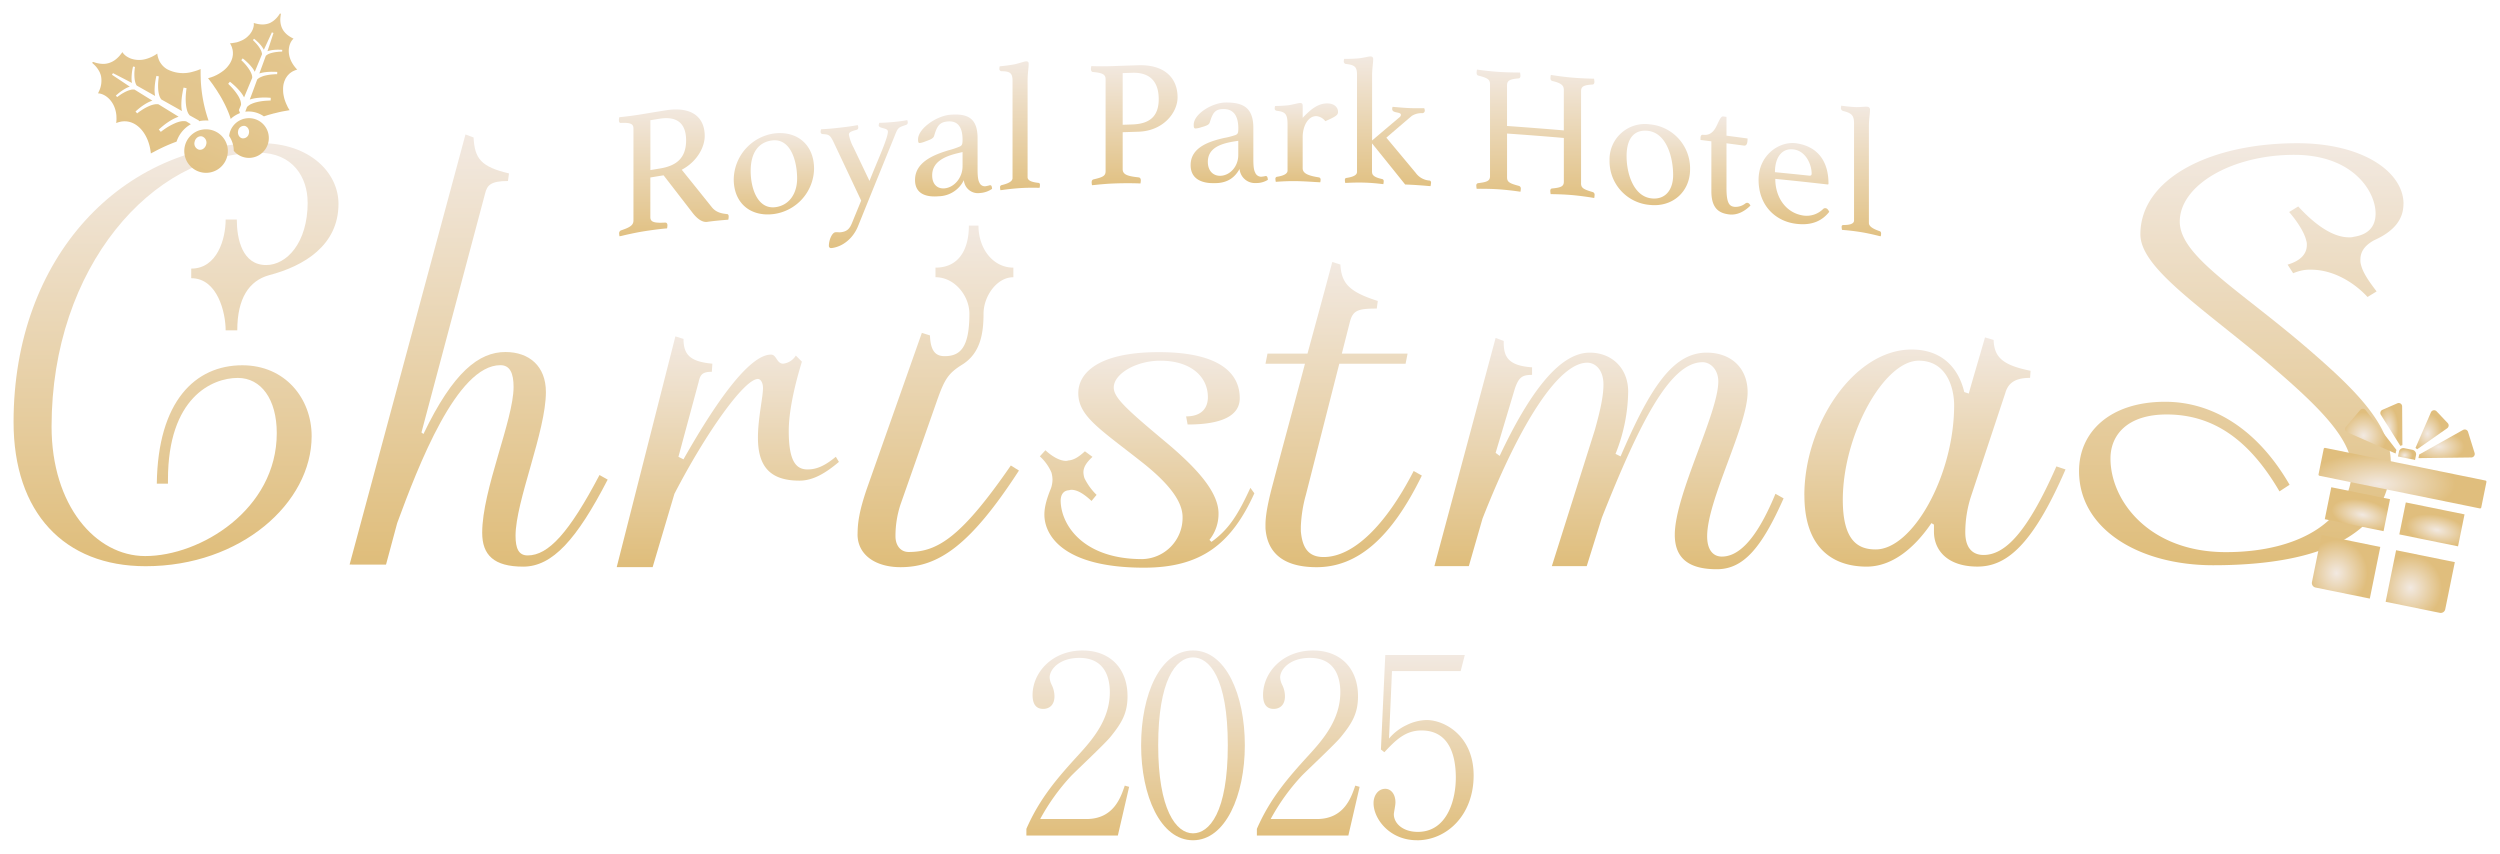 <svg xmlns="http://www.w3.org/2000/svg" xmlns:xlink="http://www.w3.org/1999/xlink" width="829.524" height="283.32" viewBox="0 0 829.524 283.32">
  <defs>
    <linearGradient id="linear-gradient" x1="0.5" x2="0.5" y2="1" gradientUnits="objectBoundingBox">
      <stop offset="0" stop-color="#f2e9e1"/>
      <stop offset="1" stop-color="#e1c183"/>
      <stop offset="1" stop-color="#f3e18b"/>
    </linearGradient>
    <filter id="パス_29300" x="200.862" y="31.813" width="45.422" height="51.12" filterUnits="userSpaceOnUse">
      <feOffset dy="3" input="SourceAlpha"/>
      <feGaussianBlur stdDeviation="1.5" result="blur"/>
      <feFlood flood-color="#050505" flood-opacity="0.502"/>
      <feComposite operator="in" in2="blur"/>
      <feComposite in="SourceGraphic"/>
    </filter>
    <filter id="パス_29301" x="238.965" y="39.654" width="35.648" height="35.992" filterUnits="userSpaceOnUse">
      <feOffset dy="3" input="SourceAlpha"/>
      <feGaussianBlur stdDeviation="1.5" result="blur-2"/>
      <feFlood flood-color="#050505" flood-opacity="0.502"/>
      <feComposite operator="in" in2="blur-2"/>
      <feComposite in="SourceGraphic"/>
    </filter>
    <filter id="パス_29302" x="267.781" y="35.361" width="37.924" height="51.465" filterUnits="userSpaceOnUse">
      <feOffset dy="3" input="SourceAlpha"/>
      <feGaussianBlur stdDeviation="1.5" result="blur-3"/>
      <feFlood flood-color="#050505" flood-opacity="0.502"/>
      <feComposite operator="in" in2="blur-3"/>
      <feComposite in="SourceGraphic"/>
    </filter>
    <filter id="パス_29303" x="299.108" y="33.494" width="34.564" height="36.186" filterUnits="userSpaceOnUse">
      <feOffset dy="3" input="SourceAlpha"/>
      <feGaussianBlur stdDeviation="1.5" result="blur-4"/>
      <feFlood flood-color="#050505" flood-opacity="0.502"/>
      <feComposite operator="in" in2="blur-4"/>
      <feComposite in="SourceGraphic"/>
    </filter>
    <filter id="パス_29304" x="327.093" y="15.847" width="22.478" height="51.784" filterUnits="userSpaceOnUse">
      <feOffset dy="3" input="SourceAlpha"/>
      <feGaussianBlur stdDeviation="1.5" result="blur-5"/>
      <feFlood flood-color="#050505" flood-opacity="0.502"/>
      <feComposite operator="in" in2="blur-5"/>
      <feComposite in="SourceGraphic"/>
    </filter>
    <filter id="パス_29305" x="357.48" y="17.122" width="37.744" height="48.847" filterUnits="userSpaceOnUse">
      <feOffset dy="3" input="SourceAlpha"/>
      <feGaussianBlur stdDeviation="1.5" result="blur-6"/>
      <feFlood flood-color="#050505" flood-opacity="0.502"/>
      <feComposite operator="in" in2="blur-6"/>
      <feComposite in="SourceGraphic"/>
    </filter>
    <filter id="パス_29306" x="390.56" y="29.507" width="34.636" height="35.776" filterUnits="userSpaceOnUse">
      <feOffset dy="3" input="SourceAlpha"/>
      <feGaussianBlur stdDeviation="1.5" result="blur-7"/>
      <feFlood flood-color="#050505" flood-opacity="0.502"/>
      <feComposite operator="in" in2="blur-7"/>
      <feComposite in="SourceGraphic"/>
    </filter>
    <filter id="パス_29307" x="418.455" y="29.67" width="30.012" height="35.359" filterUnits="userSpaceOnUse">
      <feOffset dy="3" input="SourceAlpha"/>
      <feGaussianBlur stdDeviation="1.5" result="blur-8"/>
      <feFlood flood-color="#050505" flood-opacity="0.502"/>
      <feComposite operator="in" in2="blur-8"/>
      <feComposite in="SourceGraphic"/>
    </filter>
    <filter id="パス_29308" x="441.381" y="14.223" width="37.96" height="52.053" filterUnits="userSpaceOnUse">
      <feOffset dy="3" input="SourceAlpha"/>
      <feGaussianBlur stdDeviation="1.5" result="blur-9"/>
      <feFlood flood-color="#050505" flood-opacity="0.502"/>
      <feComposite operator="in" in2="blur-9"/>
      <feComposite in="SourceGraphic"/>
    </filter>
    <filter id="パス_29309" x="485.337" y="18.578" width="48.259" height="51.619" filterUnits="userSpaceOnUse">
      <feOffset dy="3" input="SourceAlpha"/>
      <feGaussianBlur stdDeviation="1.5" result="blur-10"/>
      <feFlood flood-color="#050505" flood-opacity="0.502"/>
      <feComposite operator="in" in2="blur-10"/>
      <feComposite in="SourceGraphic"/>
    </filter>
    <filter id="パス_29310" x="529.563" y="36.671" width="35.72" height="35.904" filterUnits="userSpaceOnUse">
      <feOffset dy="3" input="SourceAlpha"/>
      <feGaussianBlur stdDeviation="1.5" result="blur-11"/>
      <feFlood flood-color="#050505" flood-opacity="0.502"/>
      <feComposite operator="in" in2="blur-11"/>
      <feComposite in="SourceGraphic"/>
    </filter>
    <filter id="パス_29311" x="559.753" y="34.127" width="25.567" height="41.568" filterUnits="userSpaceOnUse">
      <feOffset dy="3" input="SourceAlpha"/>
      <feGaussianBlur stdDeviation="1.5" result="blur-12"/>
      <feFlood flood-color="#050505" flood-opacity="0.502"/>
      <feComposite operator="in" in2="blur-12"/>
      <feComposite in="SourceGraphic"/>
    </filter>
    <filter id="パス_29312" x="579.012" y="42.959" width="32.45" height="35.943" filterUnits="userSpaceOnUse">
      <feOffset dy="3" input="SourceAlpha"/>
      <feGaussianBlur stdDeviation="1.5" result="blur-13"/>
      <feFlood flood-color="#050505" flood-opacity="0.502"/>
      <feComposite operator="in" in2="blur-13"/>
      <feComposite in="SourceGraphic"/>
    </filter>
    <filter id="パス_29313" x="606.328" y="30.556" width="22.333" height="52.378" filterUnits="userSpaceOnUse">
      <feOffset dy="3" input="SourceAlpha"/>
      <feGaussianBlur stdDeviation="1.5" result="blur-14"/>
      <feFlood flood-color="#050505" flood-opacity="0.502"/>
      <feComposite operator="in" in2="blur-14"/>
      <feComposite in="SourceGraphic"/>
    </filter>
    <linearGradient id="linear-gradient-15" x1="0.5" x2="0.5" y2="1" gradientUnits="objectBoundingBox">
      <stop offset="0" stop-color="#f2e9e1"/>
      <stop offset="1" stop-color="#dfbd7a"/>
    </linearGradient>
    <filter id="パス_29314" x="0" y="42.988" width="116.813" height="149.389" filterUnits="userSpaceOnUse">
      <feOffset dy="3" input="SourceAlpha"/>
      <feGaussianBlur stdDeviation="1.5" result="blur-15"/>
      <feFlood flood-opacity="0.502"/>
      <feComposite operator="in" in2="blur-15"/>
      <feComposite in="SourceGraphic"/>
    </filter>
    <filter id="パス_29315" x="111.496" y="40.111" width="94.635" height="152.403" filterUnits="userSpaceOnUse">
      <feOffset dy="3" input="SourceAlpha"/>
      <feGaussianBlur stdDeviation="1.5" result="blur-16"/>
      <feFlood flood-opacity="0.502"/>
      <feComposite operator="in" in2="blur-16"/>
      <feComposite in="SourceGraphic"/>
    </filter>
    <filter id="パス_29316" x="200.127" y="107.112" width="82.731" height="85.574" filterUnits="userSpaceOnUse">
      <feOffset dy="3" input="SourceAlpha"/>
      <feGaussianBlur stdDeviation="1.5" result="blur-17"/>
      <feFlood flood-opacity="0.502"/>
      <feComposite operator="in" in2="blur-17"/>
      <feComposite in="SourceGraphic"/>
    </filter>
    <filter id="パス_29317" x="280.042" y="70.357" width="62.556" height="122.329" filterUnits="userSpaceOnUse">
      <feOffset dy="3" input="SourceAlpha"/>
      <feGaussianBlur stdDeviation="1.5" result="blur-18"/>
      <feFlood flood-opacity="0.502"/>
      <feComposite operator="in" in2="blur-18"/>
      <feComposite in="SourceGraphic"/>
    </filter>
    <filter id="パス_29318" x="340.533" y="112.335" width="80.18" height="80.522" filterUnits="userSpaceOnUse">
      <feOffset dy="3" input="SourceAlpha"/>
      <feGaussianBlur stdDeviation="1.5" result="blur-19"/>
      <feFlood flood-opacity="0.502"/>
      <feComposite operator="in" in2="blur-19"/>
      <feComposite in="SourceGraphic"/>
    </filter>
    <filter id="パス_29319" x="415.395" y="82.432" width="60.877" height="110.271" filterUnits="userSpaceOnUse">
      <feOffset dy="3" input="SourceAlpha"/>
      <feGaussianBlur stdDeviation="1.5" result="blur-20"/>
      <feFlood flood-opacity="0.502"/>
      <feComposite operator="in" in2="blur-20"/>
      <feComposite in="SourceGraphic"/>
    </filter>
    <filter id="パス_29320" x="471.451" y="107.625" width="124.864" height="85.746" filterUnits="userSpaceOnUse">
      <feOffset dy="3" input="SourceAlpha"/>
      <feGaussianBlur stdDeviation="1.5" result="blur-21"/>
      <feFlood flood-opacity="0.502"/>
      <feComposite operator="in" in2="blur-21"/>
      <feComposite in="SourceGraphic"/>
    </filter>
    <filter id="パス_29321" x="594.2" y="107.454" width="95.662" height="85.06" filterUnits="userSpaceOnUse">
      <feOffset dy="3" input="SourceAlpha"/>
      <feGaussianBlur stdDeviation="1.5" result="blur-22"/>
      <feFlood flood-opacity="0.502"/>
      <feComposite operator="in" in2="blur-22"/>
      <feComposite in="SourceGraphic"/>
    </filter>
    <filter id="パス_29322" x="685.349" y="43.023" width="116.66" height="149.029" filterUnits="userSpaceOnUse">
      <feOffset dy="3" input="SourceAlpha"/>
      <feGaussianBlur stdDeviation="1.5" result="blur-23"/>
      <feFlood flood-opacity="0.502"/>
      <feComposite operator="in" in2="blur-23"/>
      <feComposite in="SourceGraphic"/>
    </filter>
    <linearGradient id="linear-gradient-24" x1="0.5" x2="0.5" y2="1" gradientUnits="objectBoundingBox">
      <stop offset="0" stop-color="#f2e9e1"/>
      <stop offset="1" stop-color="#e0be7c"/>
    </linearGradient>
    <filter id="パス_29323" x="336.064" y="211.342" width="43.094" height="70.424" filterUnits="userSpaceOnUse">
      <feOffset dy="3" input="SourceAlpha"/>
      <feGaussianBlur stdDeviation="1.5" result="blur-24"/>
      <feFlood flood-opacity="0.502"/>
      <feComposite operator="in" in2="blur-24"/>
      <feComposite in="SourceGraphic"/>
    </filter>
    <filter id="パス_29324" x="374.134" y="211.327" width="43.414" height="71.978" filterUnits="userSpaceOnUse">
      <feOffset dy="3" input="SourceAlpha"/>
      <feGaussianBlur stdDeviation="1.5" result="blur-25"/>
      <feFlood flood-opacity="0.502"/>
      <feComposite operator="in" in2="blur-25"/>
      <feComposite in="SourceGraphic"/>
    </filter>
    <filter id="パス_29325" x="412.539" y="211.342" width="43.094" height="70.424" filterUnits="userSpaceOnUse">
      <feOffset dy="3" input="SourceAlpha"/>
      <feGaussianBlur stdDeviation="1.5" result="blur-26"/>
      <feFlood flood-opacity="0.502"/>
      <feComposite operator="in" in2="blur-26"/>
      <feComposite in="SourceGraphic"/>
    </filter>
    <filter id="パス_29326" x="451.25" y="212.835" width="42.21" height="70.485" filterUnits="userSpaceOnUse">
      <feOffset dy="3" input="SourceAlpha"/>
      <feGaussianBlur stdDeviation="1.5" result="blur-27"/>
      <feFlood flood-opacity="0.502"/>
      <feComposite operator="in" in2="blur-27"/>
      <feComposite in="SourceGraphic"/>
    </filter>
    <radialGradient id="radial-gradient" cx="3.588" cy="-5.18" r="7.47" gradientTransform="translate(-0.091) scale(1.181 1)" gradientUnits="objectBoundingBox">
      <stop offset="0" stop-color="#f2e9e1"/>
      <stop offset="1" stop-color="#e0bf7e"/>
    </radialGradient>
    <filter id="パス_29327" x="64.534" y="0" width="38.612" height="43.973" filterUnits="userSpaceOnUse">
      <feOffset dy="3" input="SourceAlpha"/>
      <feGaussianBlur stdDeviation="1.5" result="blur-28"/>
      <feFlood flood-opacity="0.502"/>
      <feComposite operator="in" in2="blur-28"/>
      <feComposite in="SourceGraphic"/>
    </filter>
    <filter id="パス_29328" x="41.292" y="24.235" width="9.171" height="9.103" filterUnits="userSpaceOnUse">
      <feOffset dy="3" input="SourceAlpha"/>
      <feGaussianBlur stdDeviation="1.5" result="blur-29"/>
      <feFlood flood-opacity="0.502"/>
      <feComposite operator="in" in2="blur-29"/>
      <feComposite in="SourceGraphic"/>
    </filter>
    <filter id="パス_29329" x="40.71" y="25.365" width="9.103" height="9.069" filterUnits="userSpaceOnUse">
      <feOffset dy="3" input="SourceAlpha"/>
      <feGaussianBlur stdDeviation="1.5" result="blur-30"/>
      <feFlood flood-opacity="0.502"/>
      <feComposite operator="in" in2="blur-30"/>
      <feComposite in="SourceGraphic"/>
    </filter>
    <filter id="パス_29330" x="26.15" y="12.777" width="47.538" height="42.654" filterUnits="userSpaceOnUse">
      <feOffset dy="3" input="SourceAlpha"/>
      <feGaussianBlur stdDeviation="1.5" result="blur-31"/>
      <feFlood flood-opacity="0.502"/>
      <feComposite operator="in" in2="blur-31"/>
      <feComposite in="SourceGraphic"/>
    </filter>
    <filter id="パス_29331" x="71.539" y="34.712" width="22.159" height="22.18" filterUnits="userSpaceOnUse">
      <feOffset dy="3" input="SourceAlpha"/>
      <feGaussianBlur stdDeviation="1.5" result="blur-32"/>
      <feFlood flood-opacity="0.502"/>
      <feComposite operator="in" in2="blur-32"/>
      <feComposite in="SourceGraphic"/>
    </filter>
    <filter id="パス_29332" x="56.617" y="38.408" width="23.478" height="23.476" filterUnits="userSpaceOnUse">
      <feOffset dy="3" input="SourceAlpha"/>
      <feGaussianBlur stdDeviation="1.5" result="blur-33"/>
      <feFlood flood-opacity="0.502"/>
      <feComposite operator="in" in2="blur-33"/>
      <feComposite in="SourceGraphic"/>
    </filter>
    <radialGradient id="radial-gradient-7" cx="0.537" cy="0.47" r="0.522" gradientTransform="matrix(0.854, 0.199, -0.174, 0.98, -0.017, 0.033)" gradientUnits="objectBoundingBox">
      <stop offset="0" stop-color="#f2e9e1"/>
      <stop offset="1" stop-color="#e0be7d"/>
    </radialGradient>
    <filter id="パス_29333" x="773.623" y="131.134" width="26.04" height="23.855" filterUnits="userSpaceOnUse">
      <feOffset dy="3" input="SourceAlpha"/>
      <feGaussianBlur stdDeviation="1.5" result="blur-34"/>
      <feFlood flood-opacity="0.502"/>
      <feComposite operator="in" in2="blur-34"/>
      <feComposite in="SourceGraphic"/>
    </filter>
    <filter id="パス_29334" x="785.317" y="129.219" width="16.314" height="23.236" filterUnits="userSpaceOnUse">
      <feOffset dy="3" input="SourceAlpha"/>
      <feGaussianBlur stdDeviation="1.5" result="blur-35"/>
      <feFlood flood-opacity="0.502"/>
      <feComposite operator="in" in2="blur-35"/>
      <feComposite in="SourceGraphic"/>
    </filter>
    <filter id="パス_29335" x="797.958" y="138.006" width="27.692" height="18.508" filterUnits="userSpaceOnUse">
      <feOffset dy="3" input="SourceAlpha"/>
      <feGaussianBlur stdDeviation="1.5" result="blur-36"/>
      <feFlood flood-opacity="0.502"/>
      <feComposite operator="in" in2="blur-36"/>
      <feComposite in="SourceGraphic"/>
    </filter>
    <filter id="パス_29336" x="796.982" y="131.616" width="20.002" height="21.952" filterUnits="userSpaceOnUse">
      <feOffset dy="3" input="SourceAlpha"/>
      <feGaussianBlur stdDeviation="1.5" result="blur-37"/>
      <feFlood flood-opacity="0.502"/>
      <feComposite operator="in" in2="blur-37"/>
      <feComposite in="SourceGraphic"/>
    </filter>
    <filter id="パス_29337" x="762.594" y="173.016" width="31.708" height="30.1" filterUnits="userSpaceOnUse">
      <feOffset dy="3" input="SourceAlpha"/>
      <feGaussianBlur stdDeviation="1.5" result="blur-38"/>
      <feFlood flood-opacity="0.502"/>
      <feComposite operator="in" in2="blur-38"/>
      <feComposite in="SourceGraphic"/>
    </filter>
    <filter id="パス_29338" x="787.048" y="178.068" width="31.984" height="29.807" filterUnits="userSpaceOnUse">
      <feOffset dy="3" input="SourceAlpha"/>
      <feGaussianBlur stdDeviation="1.5" result="blur-39"/>
      <feFlood flood-opacity="0.502"/>
      <feComposite operator="in" in2="blur-39"/>
      <feComposite in="SourceGraphic"/>
    </filter>
    <filter id="長方形_9319" x="766.884" y="157.171" width="30.66" height="23.575" filterUnits="userSpaceOnUse">
      <feOffset dy="3" input="SourceAlpha"/>
      <feGaussianBlur stdDeviation="1.5" result="blur-40"/>
      <feFlood flood-opacity="0.502"/>
      <feComposite operator="in" in2="blur-40"/>
      <feComposite in="SourceGraphic"/>
    </filter>
    <filter id="長方形_9320" x="791.615" y="162.216" width="30.643" height="23.571" filterUnits="userSpaceOnUse">
      <feOffset dy="3" input="SourceAlpha"/>
      <feGaussianBlur stdDeviation="1.5" result="blur-41"/>
      <feFlood flood-opacity="0.502"/>
      <feComposite operator="in" in2="blur-41"/>
      <feComposite in="SourceGraphic"/>
    </filter>
    <filter id="パス_29339" x="764.808" y="144.113" width="64.716" height="29.093" filterUnits="userSpaceOnUse">
      <feOffset dy="3" input="SourceAlpha"/>
      <feGaussianBlur stdDeviation="1.5" result="blur-42"/>
      <feFlood flood-opacity="0.502"/>
      <feComposite operator="in" in2="blur-42"/>
      <feComposite in="SourceGraphic"/>
    </filter>
    <filter id="パス_29340" x="791.176" y="144.176" width="15.005" height="12.972" filterUnits="userSpaceOnUse">
      <feOffset dy="3" input="SourceAlpha"/>
      <feGaussianBlur stdDeviation="1.5" result="blur-43"/>
      <feFlood flood-opacity="0.502"/>
      <feComposite operator="in" in2="blur-43"/>
      <feComposite in="SourceGraphic"/>
    </filter>
  </defs>
  <g id="レイヤー_1" data-name="レイヤー 1" transform="translate(-6.771 -2.147)">
    <g id="グループ_82847" data-name="グループ 82847" transform="translate(-0.01 -2.13)">
      <g id="グループ_82842" data-name="グループ 82842" transform="translate(212.144 20)">
        <g transform="matrix(1, 0, 0, 1, -205.36, -15.72)" filter="url(#パス_29300)">
          <path id="パス_29300-2" data-name="パス 29300" d="M133.423,29.456c-1.463.235-2.945.47-4.408.723V43.367c0,1.734,1.608,1.951,4.95,1.771.47,0,.723.361.723.9a5.7,5.7,0,0,1-.126,1.03c-2.15.163-5.474.6-8.4,1.084-2.023.343-5,.976-7.371,1.572a6.437,6.437,0,0,1-.126-.939,1.016,1.016,0,0,1,.65-1.066c2.981-.994,4.1-1.716,4.1-3.288V13.919c0-1.5-.958-2.005-4.228-1.843-.416,0-.6-.325-.6-.921a4.515,4.515,0,0,1,.126-.976c2.385-.235,5.059-.578,7.317-.958,2.674-.452,5.366-.885,8.04-1.319,8.527-1.373,12.99,2.114,12.99,8.527,0,3.469-2.331,8.365-7.624,11.183q4.986,6.179,9.955,12.394c1.5,1.879,3.469,2.132,5.077,2.313.307,0,.542.289.542.759a5.725,5.725,0,0,1-.126,1.1c-1.789.145-4.77.4-6.974.723-1.662.253-3.451-1.1-4.95-3.089q-4.77-6.179-9.539-12.339ZM132.176,27.2c5.546-.9,8.708-3.487,8.708-9.358,0-4.914-2.331-8.22-8.871-7.154l-2.981.488V27.721c1.048-.181,2.1-.343,3.162-.524Z" transform="translate(86.77 25.71)" fill="url(#linear-gradient)"/>
        </g>
        <g transform="matrix(1, 0, 0, 1, -205.36, -15.72)" filter="url(#パス_29301)">
          <path id="パス_29301-2" data-name="パス 29301" d="M152.995,12.08c7.769-1.012,13.333,3.794,13.333,11.689A15.437,15.437,0,0,1,152.995,38.8c-7.769,1.012-13.315-3.631-13.315-11.544A15.625,15.625,0,0,1,152.995,12.08Zm.542,24.444c4.553-.6,7.172-4.517,7.172-9.485,0-5.926-2.2-13.46-8.365-12.647-4.191.542-7.046,3.758-7.046,10.117C145.3,30.453,147.683,37.3,153.537,36.524Z" transform="translate(103.78 29.21)" fill="url(#linear-gradient)"/>
        </g>
        <g transform="matrix(1, 0, 0, 1, -205.36, -15.72)" filter="url(#パス_29302)">
          <path id="パス_29302-2" data-name="パス 29302" d="M171.854,29.75c2.457-6.305,6.106-14.11,6.106-16.386,0-1.373-3.053-.885-3.053-2.1a5.412,5.412,0,0,1,.181-.795c1.554-.036,3.107-.126,4.968-.307,1.807-.181,3.125-.361,4.318-.6a2.136,2.136,0,0,1,.181.759c0,.488-.235.741-.777.9-2.331.759-2.511.9-3.469,3.324q-6.152,15.095-12.285,30.261c-1.626,4.011-5.095,6.793-8.744,7.209a.732.732,0,0,1-.9-.795c0-1.807,1.012-4.318,2.15-4.444.6-.072,1.138.054,1.734,0,2.15-.235,3-1.174,3.776-3.053,1.012-2.493,2.042-4.968,3.053-7.461q-4.607-9.783-9.214-19.53c-1.084-2.15-1.445-2.421-3.469-2.529-.542-.054-.777-.271-.777-.813a2.3,2.3,0,0,1,.181-.795c1.554-.072,3.107-.181,5.2-.416.578-.072,1.156-.126,1.734-.2,1.915-.217,3.541-.452,5.2-.759a2.055,2.055,0,0,1,.181.759c0,.542-.235.741-.777.867-1.861.506-2.331.849-2.331,1.518a14.085,14.085,0,0,0,1.554,4.318c1.752,3.686,3.523,7.371,5.275,11.057Z" transform="translate(116.65 27.29)" fill="url(#linear-gradient)"/>
        </g>
        <g transform="matrix(1, 0, 0, 1, -205.36, -15.72)" filter="url(#パス_29303)">
          <path id="パス_29303-2" data-name="パス 29303" d="M198.534,33.2a7.816,7.816,0,0,1-3.957,1.373,4.673,4.673,0,0,1-5.4-4.264,9.49,9.49,0,0,1-8.347,5.348c-3.125.271-7.859-.145-7.859-5.42,0-5.944,6.305-8.365,11.093-9.828a25.241,25.241,0,0,0,3.415-1.12c1.084-.379,1.265-.813,1.265-2.385,0-3.722-1.265-6.377-4.914-6.07-2.764.235-3.541,1.5-4.5,4.7-.235.867-.958,1.229-2.945,1.933a7.58,7.58,0,0,1-1.807.524c-.488.036-.6-.307-.6-1.21,0-3.6,6.179-7.8,10.623-8.166,5.583-.452,9.124.9,9.124,7.732V26.663c0,2.818.235,3.758.6,4.444a1.93,1.93,0,0,0,1.987,1.229,10.761,10.761,0,0,0,1.5-.343c.488-.036.668.307.723,1.21Zm-9.792-12.213c-.632.145-1.283.307-1.915.452-4.137,1.048-8.166,2.836-8.166,7.281,0,3.053,1.807,4.517,4.083,4.318,3.125-.253,6-3.415,6-7.371Z" transform="translate(130.64 26.46)" fill="url(#linear-gradient)"/>
        </g>
        <g transform="matrix(1, 0, 0, 1, -205.36, -15.72)" filter="url(#パス_29304)">
          <path id="パス_29304-2" data-name="パス 29304" d="M195.361,40.83c-2.168.145-4.571.416-6.54.723a5.553,5.553,0,0,1-.126-.958.687.687,0,0,1,.542-.759c1.734-.416,3.6-1.084,3.6-2.331V5.275c0-2.584-.777-3.18-3.6-3.234a.739.739,0,0,1-.777-.777,3.581,3.581,0,0,1,.126-.849c1.012-.072,3.18-.343,4.679-.614,1.807-.361,3.36-.994,4.029-1.03.723-.036.9.307.9.849,0,1.319-.361,3.144-.361,5.528V37.217c0,1.265,1.807,1.68,3.613,1.879.307.036.488.217.488.687a4.215,4.215,0,0,1-.126.958c-2.1-.054-4.264-.054-6.432.09Z" transform="translate(143.13 18.58)" fill="url(#linear-gradient)"/>
        </g>
        <g transform="matrix(1, 0, 0, 1, -205.36, -15.72)" filter="url(#パス_29305)">
          <path id="パス_29305-2" data-name="パス 29305" d="M215.813,21.706V33.992c0,1.861,1.807,2.331,5.293,2.71.488.054.723.452.723.994a5.7,5.7,0,0,1-.126,1.03c-2.294-.108-5.348-.126-8.78,0-2.114.072-4.932.307-7.281.6a6.662,6.662,0,0,1-.126-.958c0-.6.235-.9.6-.994,3.18-.741,4.029-1.174,4.029-2.746V4.128c0-1.608-1.084-2.114-4.264-2.4-.361-.036-.6-.4-.6-1.048a3.888,3.888,0,0,1,.126-.9c2.222.09,4.932.09,7.154,0,2.818-.108,5.655-.2,8.473-.289,8.6-.253,12.99,4.173,12.99,10.641,0,5.095-4.751,11.165-12.99,11.418l-5.239.163Zm3.18-2.565c5.6-.181,8.78-2.529,8.78-8.4,0-4.914-2.114-8.943-8.78-8.744l-3.18.108V19.249l3.18-.108Z" transform="translate(156.7 19.15)" fill="url(#linear-gradient)"/>
        </g>
        <g transform="matrix(1, 0, 0, 1, -205.36, -15.72)" filter="url(#パス_29306)">
          <path id="パス_29306-2" data-name="パス 29306" d="M249.226,31.985a7.276,7.276,0,0,1-3.975,1.066,5.117,5.117,0,0,1-5.42-4.679c-1.987,3.541-4.751,4.7-8.365,4.733-3.125.036-7.877-.741-7.877-6.016,0-5.944,6.323-7.9,11.129-9a24.744,24.744,0,0,0,3.433-.867c1.084-.307,1.265-.723,1.265-2.276,0-3.722-1.265-6.468-4.932-6.45-2.764.018-3.541,1.229-4.517,4.354-.235.849-.958,1.156-2.945,1.716a6.457,6.457,0,0,1-1.807.379c-.488,0-.6-.343-.6-1.247,0-3.6,6.2-7.353,10.641-7.371,5.6-.036,9.142,1.59,9.142,8.419V25.065c0,2.818.235,3.776.6,4.5a2.157,2.157,0,0,0,1.987,1.391,9.612,9.612,0,0,0,1.5-.235c.488,0,.668.361.723,1.265Zm-9.81-12.954c-.65.108-1.283.2-1.933.307-4.155.741-8.184,2.222-8.184,6.667,0,3.053,1.807,4.661,4.083,4.643,3.125-.018,6.016-2.963,6.016-6.919V19.049Z" transform="translate(171.47 24.68)" fill="url(#linear-gradient)"/>
        </g>
        <g transform="matrix(1, 0, 0, 1, -205.36, -15.72)" filter="url(#パス_29307)">
          <path id="パス_29307-2" data-name="パス 29307" d="M260.041,9.365c0,.958-.415,1.427-4.209,3.089a4.257,4.257,0,0,0-2.945-1.68c-2.764-.054-4.571,3.288-4.571,6.992V28.082c0,1.734,1.933,2.475,5.348,3.017a.686.686,0,0,1,.6.723,4.353,4.353,0,0,1-.126.958c-1.807-.163-5.42-.4-8.058-.434-2.168-.036-4.625.072-6.685.235a6.061,6.061,0,0,1-.126-.958.636.636,0,0,1,.542-.723c1.861-.289,3.487-.867,3.487-2.06V13.61c0-3.36-.6-4.264-3.487-4.589-.488-.072-.777-.307-.777-.777a3.309,3.309,0,0,1,.126-.831,44.79,44.79,0,0,0,4.517-.253c1.752-.289,3.18-.741,3.794-.741.668,0,.849.379.849.9v4.011c2.583-2.71,5.059-4.842,8.293-4.77,2.294.054,3.433,1.391,3.433,2.782Z" transform="translate(183.92 24.75)" fill="url(#linear-gradient)"/>
        </g>
        <g transform="matrix(1, 0, 0, 1, -205.36, -15.72)" filter="url(#パス_29308)">
          <path id="パス_29308-2" data-name="パス 29308" d="M261.115,36.352c0,1.192,1.445,1.789,3.306,2.2a.655.655,0,0,1,.542.741,4.35,4.35,0,0,1-.127.958c-2.114-.253-3.975-.434-6.2-.506-2.276-.072-4.444,0-6.432.108a6.061,6.061,0,0,1-.126-.958c0-.488.181-.65.488-.7,1.68-.253,3.541-.741,3.541-2.005V3.959c0-2.584-.723-3.252-3.613-3.577a.825.825,0,0,1-.777-.867,3.309,3.309,0,0,1,.126-.831c1.03.018,3.18-.036,4.7-.163,1.807-.181,3.36-.668,4.029-.65.723.018.9.4.9.921,0,1.319-.361,3.107-.361,5.51V25.765c3-2.565,6.016-5.095,9.015-7.642a1.127,1.127,0,0,0,.542-.885c0-1.084-2.891-.416-2.891-1.915a2.646,2.646,0,0,1,.126-.723c.488.018,3,.289,5.4.4s4.571.018,5.113.054a3.088,3.088,0,0,1,.181.723.845.845,0,0,1-.849.921,5.933,5.933,0,0,0-3.487.921c-2.8,2.385-5.619,4.788-8.419,7.209,3.252,3.884,6.486,7.769,9.738,11.671a6.159,6.159,0,0,0,4.5,2.547c.361,0,.6.271.6.741a10.471,10.471,0,0,1-.181,1.138c-2.71-.253-5.528-.452-8.419-.56q-5.474-6.829-10.948-13.6h-.054v9.593Z" transform="translate(194.16 17.85)" fill="url(#linear-gradient)"/>
        </g>
        <g transform="matrix(1, 0, 0, 1, -205.36, -15.72)" filter="url(#パス_29309)">
          <path id="パス_29309-2" data-name="パス 29309" d="M310.81,37.985c0,1.554.777,2.042,3.9,2.945a.885.885,0,0,1,.6.9,5.876,5.876,0,0,1-.126,1.066c-1.987-.361-5.041-.759-7.19-.958-2.222-.2-4.86-.307-7.263-.325a8.716,8.716,0,0,1-.126-1.084c0-.488.235-.759.6-.795,2.945-.289,3.9-.687,3.9-2.258V22.971c-6.287-.542-12.556-1.03-18.843-1.463V36.015c0,1.554.777,2.023,3.9,2.854a.876.876,0,0,1,.668.885,5.876,5.876,0,0,1-.126,1.066c-2.042-.325-5.095-.668-7.263-.813-2.222-.145-4.806-.2-7.263-.163a8.717,8.717,0,0,1-.126-1.084.74.74,0,0,1,.6-.795c3-.343,3.957-.759,3.957-2.331V5.176c0-1.554-.65-2.078-3.848-2.891-.416-.09-.6-.452-.6-.994A5.333,5.333,0,0,1,276.285.28c1.987.307,4.932.614,7.082.759,2.222.145,4.806.217,7.208.217a7.959,7.959,0,0,1,.126,1.03c0,.65-.235.885-.6.921-3.125.253-3.848.813-3.848,2.367V19c6.287.434,12.574.939,18.843,1.463V7.037c0-1.373-.65-2.222-3.776-2.963-.47-.108-.668-.47-.65-1.012a5.333,5.333,0,0,1,.126-1.012c1.987.343,4.986.723,7.136.9,2.222.2,4.733.307,7.19.361a7.97,7.97,0,0,1,.126,1.03c0,.65-.307.867-.6.9-3.125.181-3.83.723-3.83,2.276V37.967Z" transform="translate(213.79 19.8)" fill="url(#linear-gradient)"/>
        </g>
        <g transform="matrix(1, 0, 0, 1, -205.36, -15.72)" filter="url(#パス_29310)">
          <path id="パス_29310-2" data-name="パス 29310" d="M313.9,10.376a14.667,14.667,0,0,1,13.351,14.9c0,7.5-5.854,12.647-13.351,11.834a14.546,14.546,0,0,1-13.369-14.76A11.731,11.731,0,0,1,313.9,10.376Zm.542,24.57c4.553.506,7.19-2.782,7.19-7.751,0-5.926-2.222-13.983-8.383-14.67-4.191-.452-7.064,2.06-7.064,8.419,0,5.944,2.4,13.369,8.274,14Z" transform="translate(233.53 27.88)" fill="url(#linear-gradient)"/>
        </g>
        <g transform="matrix(1, 0, 0, 1, -205.36, -15.72)" filter="url(#パス_29311)">
          <path id="パス_29311-2" data-name="パス 29311" d="M332.849,37.564c.361.054.65.325.958.9-2.023,2.005-4.48,3.288-7.172,2.927-3.234-.416-5.8-1.951-5.8-7.7V17.149c-1.192-.145-2.385-.307-3.6-.452v-.668c0-.542.181-1.12.777-1.048,2.15.271,3.415-.831,4.3-2.457.958-1.789,1.554-3.758,2.457-3.631.361.054.723.09,1.084.145V15.27c2.331.307,4.661.614,6.992.939,0,1.68-.307,2.475-1.247,2.349l-5.745-.759V32.668c0,5.149,1.012,6,2.62,6.215A5.246,5.246,0,0,0,332,37.853a1.126,1.126,0,0,1,.831-.307Z" transform="translate(247.01 26.74)" fill="url(#linear-gradient)"/>
        </g>
        <g transform="matrix(1, 0, 0, 1, -205.36, -15.72)" filter="url(#パス_29312)">
          <path id="パス_29312-2" data-name="パス 29312" d="M350.212,35.409c.47.072.831.56,1.138,1.192-2.023,2.547-5.312,4.842-11.508,3.9-6.323-.958-11.942-5.926-11.942-14.562,0-8.22,6.992-12.918,12.592-12.068,7.389,1.12,10.605,6.377,10.605,13.333,0,.235-.054.343-.361.307-5.763-.65-11.526-1.283-17.29-1.843,0,6.233,3.577,11.292,9.25,12.159a7.775,7.775,0,0,0,6.612-2.15.97.97,0,0,1,.885-.271Zm-16.874-11.96q5.637.542,11.273,1.138c.6.09.9-.108.9-.65,0-3.053-1.915-7.425-5.854-8.022s-6.323,2.547-6.323,7.516Z" transform="translate(255.61 30.68)" fill="url(#linear-gradient)"/>
        </g>
        <g transform="matrix(1, 0, 0, 1, -205.36, -15.72)" filter="url(#パス_29313)">
          <path id="パス_29313-2" data-name="パス 29313" d="M349.867,48.9c-2.15-.361-4.517-.632-6.486-.777a6.28,6.28,0,0,1-.126-.976c0-.488.235-.614.542-.632,1.734,0,3.577-.253,3.577-1.5V12.745c0-2.584-.777-3.36-3.577-4.065a1,1,0,0,1-.777-.958,3.056,3.056,0,0,1,.126-.813c1.012.163,3.162.4,4.643.47,1.789.054,3.342-.217,3.993-.108a.915.915,0,0,1,.885,1.048c0,1.319-.361,3.053-.361,5.456V45.843c0,1.265,1.789,2.1,3.577,2.71.307.108.47.325.47.795a4.06,4.06,0,0,1-.126.939c-2.078-.542-4.228-1.03-6.359-1.391Z" transform="translate(267.81 25.15)" fill="url(#linear-gradient)"/>
        </g>
      </g>
      <g id="グループ_82843" data-name="グループ 82843" transform="translate(11.281 45.888)">
        <g transform="matrix(1, 0, 0, 1, -4.5, -41.61)" filter="url(#パス_29314)">
          <path id="パス_29314-2" data-name="パス 29314" d="M97.562,44.755c0-8.221-4.864-16.459-16.288-16.459C46.181,28.3,12.6,66.249,12.6,119.137c0,26.187,14.609,42.988,31.068,42.988,18.309,0,43.656-15.448,43.656-40.8,0-11.252-5.207-18.309-12.931-18.309-8.563,0-23.173,6.542-23.173,33.757v1.336h-3.7c.343-27.369,12.76-39.289,28.379-39.289,14.267,0,23,11.081,23,23.515,0,22.162-23.515,43.16-55.08,43.16C16.791,165.5-.01,147.7-.01,117.646.007,62.721,36.111,25.11,81.942,25.11c16.459,0,25.862,9.9,25.862,20.141,0,13.77-11.424,20.655-23,23.669-6.714,1.85-10.584,7.724-10.584,18.309H70.364c0-5.875-2.689-17.3-11.424-17.3V66.745c8.563,0,11.424-9.745,11.424-16.288h3.7c0,6.542,1.85,15.106,9.745,15.106,6.714,0,13.77-7.228,13.77-20.826Z" transform="translate(4.51 19.38)" fill="url(#linear-gradient-15)"/>
        </g>
        <g transform="matrix(1, 0, 0, 1, -4.5, -41.61)" filter="url(#パス_29315)">
          <path id="パス_29315-2" data-name="パス 29315" d="M148.035,136.45l2.689,1.507c-10.242,19.816-18.309,28.876-28.037,28.876s-13.6-3.854-13.6-11.252c0-14.267,10.413-37.439,10.413-48.366,0-4.539-1.182-7.228-4.367-7.228-14.438,0-27.2,33.243-34.254,52.391l-3.7,13.77H65.09L103.54,23.43l2.689,1.01c.343,7.056,2.518,9.745,11.749,11.92l-.343,2.518c-5.875,0-6.885,1.507-7.553,4.025L88.931,122.321l.668.5c9.9-20.655,18.463-27.2,27.2-27.2,7.9,0,13.427,4.71,13.427,13.273,0,13.1-10.071,36.275-10.071,47.681,0,4.2,1.01,6.542,4.025,6.542,6.885,0,13.77-7.553,23.841-26.7Z" transform="translate(50.91 18.18)" fill="url(#linear-gradient-15)"/>
        </g>
        <g transform="matrix(1, 0, 0, 1, -4.5, -41.61)" filter="url(#パス_29316)">
          <path id="パス_29316-2" data-name="パス 29316" d="M189.561,102.524l1.01,1.678c-4.2,3.528-8.392,6.217-13.1,6.217-9.9,0-13.77-4.864-13.77-14.267,0-6.388,1.678-13.427,1.678-16.459,0-1.85-.839-3.014-1.678-3.014-4.539,0-17.3,17.966-27.711,38.107l-7.228,24.337H116.84L136.313,62.55l2.689.839c0,5.378,2.346,7.553,9.574,8.221L148.4,74.3c-3.186,0-3.854,1.01-4.367,3.357l-6.714,24.851,1.678.839c12.263-21.666,22.5-34.75,29.047-34.75,1.85,0,1.85,3.014,4.025,3.014a5.658,5.658,0,0,0,4.2-2.689l2.021,2.021c-2.689,8.735-4.367,16.956-4.367,23,0,9.9,2.346,12.76,6.217,12.76,2.86,0,5.532-1.01,9.4-4.2Z" transform="translate(87.79 46.06)" fill="url(#linear-gradient-15)"/>
        </g>
        <g transform="matrix(1, 0, 0, 1, -4.5, -41.61)" filter="url(#パス_29317)">
          <path id="パス_29317-2" data-name="パス 29317" d="M163.517,143.509c0-3.7.5-7.553,3.014-14.952L184.84,76.68l2.689.839c.171,5.378,2.021,6.885,4.864,6.885,5.207,0,8.221-2.86,8.221-14.1,0-5.875-4.864-12.092-11.252-12.092V55.031c7.9,0,11.081-6.217,11.081-13.941h3.186c0,7.724,4.864,13.941,11.578,13.941v3.186c-5.549,0-9.9,6.388-9.9,12.092,0,6.885-1.182,13.1-6.885,16.784-4.864,3.014-6.046,4.864-8.735,12.588l-11.92,33.911a33.281,33.281,0,0,0-1.678,10.584c0,3.014,1.678,5.207,4.367,5.207,9.574,0,17.469-4.864,33.911-28.7l2.689,1.678c-16.116,24.851-26.7,32.062-39.289,32.062-8.221,0-14.267-4.025-14.267-10.91Z" transform="translate(121.04 30.77)" fill="url(#linear-gradient-15)"/>
        </g>
        <g transform="matrix(1, 0, 0, 1, -4.5, -41.61)" filter="url(#パス_29318)">
          <path id="パス_29318-2" data-name="パス 29318" d="M268.646,110.592l1.353,1.85c-7.553,16.63-17.469,24.68-36.6,24.68-26.872,0-33.072-10.739-33.072-17.624,0-2.346.668-5.035,2.192-8.735a9.142,9.142,0,0,0,.5-2.86,9.669,9.669,0,0,0-.343-2.346,15.5,15.5,0,0,0-3.854-5.378l1.85-2.021c2.175,2.021,4.71,3.528,6.885,3.528.343,0,.668-.171,1.01-.171,1.336-.171,2.86-.839,5.207-3.014l2.518,1.85c-2.192,2.021-3.014,3.528-3.014,5.207a7.035,7.035,0,0,0,.343,1.85,19.893,19.893,0,0,0,4.025,5.549l-1.678,2.021c-2.518-2.346-4.71-3.7-6.714-3.7-.343,0-.668.171-1.01.171-1.507.171-2.518,1.336-2.518,3.528.171,8.221,7.724,19.3,27.026,19.3a13.693,13.693,0,0,0,13.427-13.941c0-5.207-4.539-11.081-12.931-17.795C218.807,91.119,211.58,86.923,211.58,79.2c0-6.714,6.714-13.6,26.7-13.6s26.872,6.885,26.872,15.277c0,5.875-6.046,8.735-17.3,8.735l-.5-2.689c5.378,0,7.228-3.014,7.228-6.388,0-6.714-5.549-12.092-15.791-12.092-8.067,0-15.448,4.367-15.448,8.906,0,3.528,4.864,7.724,18.309,18.977,9.06,7.724,16.459,15.62,16.459,22.83a13.813,13.813,0,0,1-3.014,8.735l.668.668c5.874-4.2,8.906-9.231,12.931-17.966Z" transform="translate(146.21 48.24)" fill="url(#linear-gradient-15)"/>
        </g>
        <g transform="matrix(1, 0, 0, 1, -4.5, -41.61)" filter="url(#パス_29319)">
          <path id="パス_29319-2" data-name="パス 29319" d="M291.718,117.5l2.689,1.507c-10.071,20.655-21.323,30.4-34.922,30.4-12.092,0-16.459-5.7-16.956-12.931V135.3c0-3.854,1.336-9.4,2.518-13.77,2.689-10.242,6.542-24.337,10.584-39.632h-13.1l.668-3.357h13.273c2.689-9.9,5.549-20.312,8.221-30.4l2.689.839c.343,6.217,2.86,9.06,12.417,12.092l-.343,2.518c-6.371,0-7.9.668-8.906,4.367L267.861,78.54h21.82l-.668,3.357H267.021L255.94,125.382a45.313,45.313,0,0,0-1.678,10.584v1.507c.5,5.549,2.518,8.563,7.553,8.563,9.9,0,20.655-10.584,29.886-28.55Z" transform="translate(177.37 35.79)" fill="url(#linear-gradient-15)"/>
        </g>
        <g transform="matrix(1, 0, 0, 1, -4.5, -41.61)" filter="url(#パス_29320)">
          <path id="パス_29320-2" data-name="パス 29320" d="M388.435,114.573l2.689,1.507c-7.382,16.63-13.427,23.515-22.162,23.515s-13.941-3.186-13.941-11.424c0-13.273,14.438-40.3,14.438-50.884,0-4.025-2.689-6.388-5.207-6.388-10.739,0-20.826,19.816-33.415,51.552L325.8,138.568H314.224L328.49,93.4c2.021-7.228,2.86-11.578,2.86-15.106,0-4.864-2.689-7.228-5.378-7.228-9.06,0-21.665,18.463-34.75,51.723l-4.539,15.774H275.26L295.572,62.85l2.689,1.01v.668c0,4.864,1.85,7.553,9.4,8.067v2.518c-3.186,0-4.367.668-5.7,4.539l-6.388,21.323,1.336,1.01c9.9-20.98,19.816-34.254,29.886-34.254,7.382,0,12.76,5.207,12.76,12.931a57.105,57.105,0,0,1-4.2,20.655l1.678.839c9.745-22.676,17.3-34.425,28.551-34.425,8.221,0,13.6,5.207,13.6,13.1,0,11.252-13.427,35.761-13.427,47.852,0,4.539,2.021,6.714,4.864,6.714,5.035,0,11.081-4.539,17.795-20.826Z" transform="translate(200.69 46.28)" fill="url(#linear-gradient-15)"/>
        </g>
        <g transform="matrix(1, 0, 0, 1, -4.5, -41.61)" filter="url(#パス_29321)">
          <path id="パス_29321-2" data-name="パス 29321" d="M346.93,115.141c0-23.515,16.459-48.366,35.59-48.366,10.739,0,15.774,6.885,17.469,14.113l1.507.5c1.182-4.367,3.357-11.578,5.378-18.634l2.86.839c.171,5.875,3.186,8.392,12.263,10.242l-.171,2.346c-5.549,0-7.382,2.175-8.221,5.035l-11.424,34.425a38.94,38.94,0,0,0-1.85,11.749c0,6.217,3.357,7.553,6.046,7.553,7.056,0,14.438-7.228,24.183-29.39l3.031,1.01c-11.081,25.519-19.816,32.233-29.218,32.233-9.917,0-14.438-5.378-14.438-11.578v-2.346l-.839-.5c-5.7,8.392-13.1,14.438-21.494,14.438-10.584,0-20.655-5.549-20.655-23.669Zm12.76,1.507c0,13.77,5.207,16.459,10.91,16.459,12.263,0,26.033-24.509,26.033-47.853,0-5.549-2.346-14.78-11.749-14.78-11.578,0-25.194,24.68-25.194,46.174Z" transform="translate(251.77 46.2)" fill="url(#linear-gradient-15)"/>
        </g>
        <g transform="matrix(1, 0, 0, 1, -4.5, -41.61)" filter="url(#パス_29322)">
          <path id="パス_29322-2" data-name="パス 29322" d="M507.792,45.237c0,5.378-3.357,9.231-9.745,12.092-3.357,1.85-4.539,4.025-4.539,6.388a5.065,5.065,0,0,0,.171,1.678c.668,2.86,3.014,6.046,5.207,8.906l-3.014,1.85c-4.025-4.367-10.91-9.06-18.805-9.06a12.454,12.454,0,0,0-2.518.171,15.587,15.587,0,0,0-3.357,1.01l-1.85-2.86c4.539-1.336,6.388-3.7,6.388-6.542a3.59,3.59,0,0,0-.171-1.336c-.668-3.014-3.357-6.885-5.7-9.574l3.014-1.85c5.207,5.7,11.252,10.242,16.784,10.242a5.065,5.065,0,0,0,1.678-.171c4.367-.668,7.21-3.014,7.21-7.724,0-7.228-7.382-19.473-27.026-19.473-20.655,0-37.953,10.071-37.953,22.162,0,11.424,19.645,22.5,42.475,42.149,13.77,11.92,27.54,24.509,27.54,37.611,0,19.816-16.288,34.254-58.934,34.254-24.509,0-44.5-11.92-44.5-31.239,0-13.1,10.413-23,28.551-23,15.62,0,30.554,8.906,41.31,27.54l-3.357,2.192c-9.9-16.956-21.837-25.519-37.439-25.519-12.931,0-18.634,6.714-18.634,14.609,0,14.113,12.931,31.068,38.279,31.068s41.807-11.252,41.807-27.54c0-10.413-11.92-21.665-28.7-35.932C439.8,78.874,420.5,66.269,420.5,55.359c0-18.309,22.83-30.229,52.049-30.229,21.837,0,35.264,9.574,35.264,20.141Z" transform="translate(289.7 19.39)" fill="url(#linear-gradient-15)"/>
        </g>
      </g>
      <g id="グループ_82844" data-name="グループ 82844" transform="translate(347.345 217.104)">
        <g transform="matrix(1, 0, 0, 1, -340.56, -212.83)" filter="url(#パス_29323)">
          <path id="パス_29323-2" data-name="パス 29323" d="M213.542,192.189H183.18v-2.224c4.433-10.176,10.4-17,17.291-24.542,4.814-5.256,10.4-11.822,10.4-20.856,0-4.266-1.371-11.334-10.1-11.334-6.657,0-9.872,3.854-9.872,6.49a6.151,6.151,0,0,0,.686,2.468,8.725,8.725,0,0,1,.914,3.778c0,2.879-1.676,4.189-3.748,4.189-2.681,0-3.519-2.057-3.519-4.6,0-7.465,6.505-14.777,16.59-14.777,9.095,0,14.914,5.911,14.914,15.188,0,5.5-1.843,8.79-5.652,13.467-1.843,2.3-11.243,11.09-13.071,12.98a69.333,69.333,0,0,0-10.253,14.29h15.3c9.019,0,11.4-7.053,12.766-11.09l1.447.411L213.526,192.2Z" transform="translate(157.38 82.06)" fill="url(#linear-gradient-24)"/>
        </g>
        <g transform="matrix(1, 0, 0, 1, -340.56, -212.83)" filter="url(#パス_29324)">
          <path id="パス_29324-2" data-name="パス 29324" d="M225.385,193.748c-10.786,0-17.215-14.777-17.215-31.535s6.276-31.443,17.215-31.443,17.2,14.777,17.2,31.443S236.155,193.748,225.385,193.748Zm0-60.678c-5.819,0-11.548,7.8-11.548,29.143s5.9,29.234,11.548,29.234c5.347,0,11.548-6.733,11.548-29.234S230.732,133.07,225.385,133.07Z" transform="translate(170.46 82.06)" fill="url(#linear-gradient-24)"/>
        </g>
        <g transform="matrix(1, 0, 0, 1, -340.56, -212.83)" filter="url(#パス_29325)">
          <path id="パス_29325-2" data-name="パス 29325" d="M263.742,192.189H233.38v-2.224c4.433-10.176,10.4-17,17.291-24.542,4.814-5.256,10.4-11.822,10.4-20.856,0-4.266-1.371-11.334-10.1-11.334-6.657,0-9.872,3.854-9.872,6.49a6.15,6.15,0,0,0,.686,2.468,8.725,8.725,0,0,1,.914,3.778c0,2.879-1.676,4.189-3.748,4.189-2.681,0-3.519-2.057-3.519-4.6,0-7.465,6.505-14.777,16.59-14.777,9.095,0,14.914,5.911,14.914,15.188,0,5.5-1.828,8.79-5.652,13.467-1.828,2.3-11.243,11.09-13.071,12.98a69.334,69.334,0,0,0-10.253,14.29h15.3c9.019,0,11.4-7.053,12.766-11.09l1.447.411L263.726,192.2Z" transform="translate(183.66 82.06)" fill="url(#linear-gradient-24)"/>
        </g>
        <g transform="matrix(1, 0, 0, 1, -340.56, -212.83)" filter="url(#パス_29326)">
          <path id="パス_29326-2" data-name="パス 29326" d="M273.171,193.23c-9.095,0-14.381-7.145-14.381-12.309,0-2.544,1.523-4.753,3.9-4.753,1.843,0,3.367,1.721,3.367,4.509,0,1.066-.533,3.367-.533,3.946,0,2.879,2.834,5.835,7.952,5.835,9.719,0,12.614-10.588,12.614-17.976,0-6.9-1.9-15.676-11.4-15.676-5.347,0-8.562,3.2-12.309,7.221l-1.143-.9,1.447-31.367h26.386l-1.371,5.332h-22.79l-.99,22.41a16.988,16.988,0,0,1,5.9-4.509,15.732,15.732,0,0,1,6.581-1.645c5.9,0,15.6,5.18,15.6,18.388s-8.942,21.511-18.814,21.511Z" transform="translate(196.96 82.57)" fill="url(#linear-gradient-24)"/>
        </g>
      </g>
      <g id="グループ_82845" data-name="グループ 82845" transform="translate(37.431 5.777)">
        <g transform="matrix(1, 0, 0, 1, -30.65, -1.5)" filter="url(#パス_29327)">
          <path id="パス_29327-2" data-name="パス 29327" d="M66.083,8.351h0a5.161,5.161,0,0,1-.531-.274A.085.085,0,0,1,65.5,8.06a11,11,0,0,1-.959-.582c-.188-.137-.377-.257-.531-.394a3.424,3.424,0,0,1-.377-.325,6.913,6.913,0,0,1-.5-.514c-.1-.12-.206-.257-.308-.377a5.627,5.627,0,0,1-.343-.531,6.574,6.574,0,0,1-.308-.6,3.744,3.744,0,0,1-.154-.394,7.184,7.184,0,0,1-.308-3.237V1.072c.034-.257.069-.514.12-.788V.147a.145.145,0,0,0-.12-.12A.129.129,0,0,0,61.648.01h-.1c-.034.017-.069.069-.1.086A8.493,8.493,0,0,1,59.37,2.425c-.017,0-.034.034-.069.051a6.657,6.657,0,0,1-.788.5c-.051.034-.1.051-.154.086a3.918,3.918,0,0,1-.394.171,6.422,6.422,0,0,1-3.066.343,3.56,3.56,0,0,1-.394-.051c-.206-.034-.411-.069-.617-.12a8.34,8.34,0,0,1-1.028-.274h-.017c0,.1.017.223.017.325v.24A1.862,1.862,0,0,1,52.844,4a2.207,2.207,0,0,1-.086.411,3.043,3.043,0,0,1-.171.617,2.235,2.235,0,0,1-.171.428c-.1.206-.206.445-.343.668-.086.12-.171.257-.274.394a3.344,3.344,0,0,1-.291.394c-.034.017-.034.051-.069.069a1.672,1.672,0,0,1-.291.308,5.919,5.919,0,0,1-.668.634,3.281,3.281,0,0,1-.36.274.615.615,0,0,1-.171.12,4.218,4.218,0,0,1-.462.291,2.586,2.586,0,0,1-.531.274,3.235,3.235,0,0,1-.428.188.423.423,0,0,1-.154.069l-.069.034h-.017a7.709,7.709,0,0,1-.754.274,3.418,3.418,0,0,1-.6.154c-.137.017-.274.051-.428.086h-.086a1.891,1.891,0,0,0-.274.051h-.017c-.137.017-.274.051-.411.069h0c-.171.034-.343.034-.514.051a1.122,1.122,0,0,1-.24,0h-.017a5.26,5.26,0,0,1,.291.531.633.633,0,0,1,.086.188c.034.051.051.12.086.171a1.9,1.9,0,0,1,.12.274v.017l.034.086a1.9,1.9,0,0,1,.12.445,1.81,1.81,0,0,1,.1.325c.017.069.034.154.051.223.017.12.034.24.051.377.017.12.017.24.034.36v.754c-.017.137-.034.257-.051.377a2.233,2.233,0,0,1-.069.36,2.232,2.232,0,0,1-.069.36,7.6,7.6,0,0,1-.377,1.045c-.051.12-.12.24-.171.343a3.4,3.4,0,0,1-.188.343,2.7,2.7,0,0,1-.257.411,3.343,3.343,0,0,1-.291.394,3.948,3.948,0,0,1-.308.394c-.1.137-.223.257-.343.394-.171.171-.36.36-.548.531l-.377.325a.76.76,0,0,1-.188.137c-.171.137-.343.257-.531.394-.24.154-.48.308-.736.48-.137.086-.257.154-.411.24a.093.093,0,0,0-.086.051c-.171.086-.343.171-.514.274-.171.069-.36.154-.531.24-.137.069-.308.137-.48.206-.1.034-.206.069-.291.1a4.841,4.841,0,0,1-.531.188c-.257.086-.531.171-.8.24a.128.128,0,0,0-.086.017H37.67c.24.308.462.6.685.891.206.257.394.531.582.771.274.36.514.719.754,1.079.051.069.086.137.12.188.308.445.6.856.873,1.285.188.325.394.634.565.925.291.428.531.856.771,1.267.137.24.291.5.411.754.137.223.24.445.36.668.548,1.028.993,1.987,1.37,2.877.086.171.154.36.223.531.274.668.5,1.285.685,1.884.034.137.086.274.12.394h0v.017a7.393,7.393,0,0,1,1.13-.925,10.132,10.132,0,0,1,1.524-.839l.1-.086.308-.086h.017a10.1,10.1,0,0,0-.36-1.01l.7-1.7h0a2.238,2.238,0,0,0,0-.48,2.892,2.892,0,0,0-.1-.617,4.133,4.133,0,0,0-.223-.7,8.191,8.191,0,0,0-.8-1.524,18.409,18.409,0,0,0-2.072-2.62c-.634-.668-1.062-1.079-1.062-1.079l.582-.7s.514.394,1.216,1.028a20.216,20.216,0,0,1,2.466,2.586,10.5,10.5,0,0,1,.822,1.25,3.4,3.4,0,0,1,.188.343h0l.993-2.381,1.7-4.076h0v-.343a2.258,2.258,0,0,0-.086-.531,3.113,3.113,0,0,0-.206-.6,8.4,8.4,0,0,0-.668-1.285,15.763,15.763,0,0,0-1.747-2.226c-.223-.24-.411-.445-.565-.582a2.582,2.582,0,0,1-.343-.343l.462-.565a.784.784,0,0,1,.1.069,9.964,9.964,0,0,1,.942.788A16.556,16.556,0,0,1,52.3,17.959a8.354,8.354,0,0,1,.736,1.113,1.366,1.366,0,0,1,.137.274h0l1.113-2.706,1.285-3.1h0V13.4a1.457,1.457,0,0,0-.086-.445,3.985,3.985,0,0,0-.154-.5,7.145,7.145,0,0,0-.565-1.062,10.948,10.948,0,0,0-1.233-1.576,2.641,2.641,0,0,1-.223-.24c-.445-.48-.754-.771-.754-.771l.377-.445a10.45,10.45,0,0,1,1.079.925,11.514,11.514,0,0,1,1.473,1.61q.308.437.565.873a1.872,1.872,0,0,1,.137.257h0L58.7,6.587l.154-.343.531.206-.12.377L58.12,10.32,57.383,12.5h0A11.4,11.4,0,0,1,58.7,12.17,14.358,14.358,0,0,1,60.86,12c.839,0,1.439.051,1.439.051l-.034.582s-.411,0-1.062.051a1.054,1.054,0,0,0-.325.034,11.136,11.136,0,0,0-1.987.325,6.728,6.728,0,0,0-1.13.377q-.257.128-.462.257a3.279,3.279,0,0,0-.36.274.454.454,0,0,0-.1.086l-1.147,3.151-.6,1.627-.411,1.079h0a10.042,10.042,0,0,1,1.576-.377,18.023,18.023,0,0,1,3.031-.188c.582,0,1.045.034,1.25.034a.552.552,0,0,1,.1.034l-.034.736h-.5c-.206,0-.48.034-.788.051a15.6,15.6,0,0,0-2.809.428,6.834,6.834,0,0,0-1.37.5,2.369,2.369,0,0,0-.548.291,3.34,3.34,0,0,0-.445.325.725.725,0,0,0-.188.223l-1.541,4.2L51.868,27.6l-.36.942h0a13.6,13.6,0,0,1,1.833-.445,20.873,20.873,0,0,1,3.545-.223c.942.034,1.593.086,1.593.086l-.034.908s-.6,0-1.541.069a18.44,18.44,0,0,0-3.288.514,9.633,9.633,0,0,0-1.593.565,2.926,2.926,0,0,0-.651.36,4.168,4.168,0,0,0-.5.377,1.755,1.755,0,0,0-.308.325v.034l-.36.993-.188.462h0A8.857,8.857,0,0,1,56.2,34.127c.257-.086.5-.171.771-.257.36-.12.736-.24,1.13-.343.274-.069.531-.154.822-.223a7.521,7.521,0,0,1,.891-.223c.24-.069.5-.12.754-.188.8-.206,1.678-.394,2.6-.548.514-.086,1.028-.188,1.559-.274h0c-.137-.223-.257-.428-.377-.617-.12-.206-.24-.411-.343-.634V30.77a12.876,12.876,0,0,1-.873-2.089c-.034-.069-.051-.137-.086-.223-.137-.514-.257-1.028-.343-1.524a6.74,6.74,0,0,1-.1-.822c-.017-.206-.034-.411-.034-.617v-.411a8.447,8.447,0,0,1,.1-1.336,5.48,5.48,0,0,1,.12-.565c0-.034.017-.051.017-.086l.154-.462a.664.664,0,0,1,.1-.291c.051-.1.086-.223.137-.325s.1-.24.154-.343a2.756,2.756,0,0,1,.291-.48.246.246,0,0,1,.034-.051,4.472,4.472,0,0,1,.325-.462,1.2,1.2,0,0,1,.137-.171,1.108,1.108,0,0,1,.137-.154l.206-.206a1.163,1.163,0,0,1,.206-.206,5.438,5.438,0,0,1,.462-.36,1.342,1.342,0,0,1,.257-.171,2.9,2.9,0,0,1,.5-.291c.034,0,.051-.034.069-.034a6.308,6.308,0,0,1,.6-.257,4.338,4.338,0,0,1,.617-.206h.086c-4.093-4.23-2.98-8.632-1.353-10.19a1.108,1.108,0,0,1,.154-.137h0Z" transform="translate(31.36 1.49)" fill="url(#radial-gradient)"/>
        </g>
        <g transform="matrix(1, 0, 0, 1, -30.65, -1.5)" filter="url(#パス_29328)">
          <path id="パス_29328-2" data-name="パス 29328" d="M24.271,14.229a.669.669,0,0,0-.171-.069l.154.1v-.034Z" transform="translate(21.69 11.57)" fill="url(#radial-gradient)"/>
        </g>
        <g transform="matrix(1, 0, 0, 1, -30.65, -1.5)" filter="url(#パス_29329)">
          <path id="パス_29329-2" data-name="パス 29329" d="M23.863,14.871l-.1-.051a.38.38,0,0,0,.086.069v-.034Z" transform="translate(21.45 12.04)" fill="url(#radial-gradient)"/>
        </g>
        <g transform="matrix(1, 0, 0, 1, -30.65, -1.5)" filter="url(#パス_29330)">
          <path id="パス_29330-2" data-name="パス 29330" d="M45.661,33.143A10.694,10.694,0,0,1,47.8,31.482c.034-.017.086-.051.12-.069h0l.017-.017-1.49-.908a2.084,2.084,0,0,0-.531-.1,4.79,4.79,0,0,0-.7,0,5.6,5.6,0,0,0-.822.12,9.338,9.338,0,0,0-1.8.617,18.994,18.994,0,0,0-3.254,1.815c-.856.582-1.37,1.01-1.37,1.01l-.668-.771s.514-.5,1.353-1.182a22.011,22.011,0,0,1,3.271-2.226A14.416,14.416,0,0,1,43.5,29.05c.1-.034.223-.086.325-.12h.034v-.017h.017l-2.449-1.507-4.2-2.586h-.017a.8.8,0,0,0-.36-.051,3.292,3.292,0,0,0-.582,0,6.037,6.037,0,0,0-.7.12,7.991,7.991,0,0,0-1.524.514,16.3,16.3,0,0,0-2.757,1.559,10.469,10.469,0,0,0-1.165.856l-.548-.617s.428-.428,1.13-.993a17.442,17.442,0,0,1,2.792-1.9,10.644,10.644,0,0,1,1.507-.668c.017,0,.051-.017.069-.017a.154.154,0,0,0,.086-.017h0l.017-.017L32.4,21.874,29.219,19.9h-.154a4.792,4.792,0,0,0-.5,0,1.817,1.817,0,0,0-.582.1,7.9,7.9,0,0,0-1.267.428,13.838,13.838,0,0,0-2.278,1.285c-.171.12-.325.223-.445.308-.325.24-.514.377-.514.377l-.428-.48s.188-.171.514-.462a16.345,16.345,0,0,1,2.723-1.918,7.139,7.139,0,0,1,1.285-.565.128.128,0,0,0,.086-.017h0l.017-.017-5.909-3.939.325-.548,3.854,1.987,2.432,1.267H28.4a7.039,7.039,0,0,1-.137-1.473,17.175,17.175,0,0,1,.343-3.305c.086-.428.154-.668.154-.668l.634.137s-.034.24-.086.651c-.017.154-.034.343-.051.531a13.176,13.176,0,0,0,0,2.6,7.526,7.526,0,0,0,.24,1.319,3.4,3.4,0,0,0,.188.548,2.163,2.163,0,0,0,.24.445.374.374,0,0,0,.051.086h0l3.271,1.85,1.7.959,1.113.634v-.017h.017A10.523,10.523,0,0,1,35.9,20.2a20.646,20.646,0,0,1,.308-3.374c.154-.873.308-1.456.308-1.456l.8.171s-.086.565-.171,1.439a17.431,17.431,0,0,0-.017,3.151,8.781,8.781,0,0,0,.291,1.593,3.839,3.839,0,0,0,.24.668,4.937,4.937,0,0,0,.291.531,1.9,1.9,0,0,0,.206.274l4.333,2.432,1.49.839.976.565h.017a10.54,10.54,0,0,1-.188-2.089A22.768,22.768,0,0,1,45.165,21c.171-1.045.36-1.747.36-1.747l.993.206s-.12.668-.206,1.678a19.182,19.182,0,0,0,0,3.717,11.344,11.344,0,0,0,.343,1.867,4.039,4.039,0,0,0,.274.771,2.205,2.205,0,0,0,.343.6,1.5,1.5,0,0,0,.308.394l3,1.678c.017.086.051.171.069.257l.257-.069a10.793,10.793,0,0,1,2.449-.171H53.8A47.473,47.473,0,0,1,51.21,16.17v-.257c-.017-.565-.034-1.182-.034-1.781v-1.01h0V13.1a15.809,15.809,0,0,1-2.483.856,11.447,11.447,0,0,1-8.546-.754c-.12-.069-.24-.137-.343-.206a6.451,6.451,0,0,1-1.747-1.661c-.154-.223-.308-.445-.445-.685a7.987,7.987,0,0,1-.771-2.312,2.6,2.6,0,0,0-.051-.36h0V7.967A12.006,12.006,0,0,1,32.97,9.782,8.273,8.273,0,0,1,28,9.611a6.843,6.843,0,0,1-.942-.445,5.173,5.173,0,0,1-1.113-.8,3.615,3.615,0,0,1-.634-.754c-.017-.034-.069-.086-.086-.12h0V7.47c-.154.223-.308.428-.48.651-.171.206-.325.411-.5.617-.171.188-.343.377-.531.548-.188.188-.377.343-.565.514-.206.154-.394.308-.6.445a6.855,6.855,0,0,1-2.038.925c-.154.034-.291.069-.445.1a.608.608,0,0,0-.171.034,6.345,6.345,0,0,1-1.01.086h-.051a9.635,9.635,0,0,1-3.237-.634.466.466,0,0,0-.154,0,.262.262,0,0,0-.1.445,8.955,8.955,0,0,1,2.415,3.1v.034c.086.188.154.394.223.582a.063.063,0,0,0,.017.051,3.855,3.855,0,0,1,.154.6h0a8.128,8.128,0,0,1-.685,4.881c-.1.24-.223.48-.325.7h0v.017c2.141.034,5.686,2.4,6.1,7.467v.274c0,.257.034.531.017.8a11.839,11.839,0,0,1-.086,1.3h0v.017a7.061,7.061,0,0,1,1.062-.36c5.309-1.37,9.8,3.717,10.43,10.447.308-.171.617-.343.942-.5,1.833-.993,3.58-1.815,5.207-2.5.582-.24,1.13-.462,1.678-.668.24-.086.462-.171.7-.257h0a10.377,10.377,0,0,1,2.415-3.991Z" transform="translate(15.39 6.81)" fill="url(#radial-gradient)"/>
        </g>
        <g transform="matrix(1, 0, 0, 1, -30.65, -1.5)" filter="url(#パス_29331)">
          <path id="パス_29331-2" data-name="パス 29331" d="M46.641,20.487a5.125,5.125,0,0,0-.548.171h-.017a.061.061,0,0,0-.051.034,6.7,6.7,0,0,0-1.439.736,6.628,6.628,0,0,0-2.364,2.912,6.222,6.222,0,0,0-.462,1.867,9.061,9.061,0,0,1,1.233,2.706,8.869,8.869,0,0,1,.291,2.192,6.242,6.242,0,0,0,1.422,1.267,6.591,6.591,0,1,0,1.97-11.886Zm.788,2.586a1.629,1.629,0,0,1,.343.257.9.9,0,0,1,.171.188,2.211,2.211,0,0,1,.36,1.815,1.971,1.971,0,0,1-2.261,1.627,1.189,1.189,0,0,1-.223-.086,1.152,1.152,0,0,1-.206-.1,1.27,1.27,0,0,1-.343-.274,1.875,1.875,0,0,1-.171-.188,2.237,2.237,0,0,1-.36-1.833,1.968,1.968,0,0,1,2.244-1.627,1.921,1.921,0,0,1,.223.086,1.151,1.151,0,0,1,.206.1Z" transform="translate(34.28 15.93)" fill="url(#radial-gradient)"/>
        </g>
        <g transform="matrix(1, 0, 0, 1, -30.65, -1.5)" filter="url(#パス_29332)">
          <path id="パス_29332-2" data-name="パス 29332" d="M44.613,23.865a7.271,7.271,0,0,0-6.131-1.2H38.4a7.348,7.348,0,0,0-3.751,2.483,7.226,7.226,0,1,0,12.862,5h0a6.964,6.964,0,0,0-.206-2.3,7.084,7.084,0,0,0-1.319-2.638A6.92,6.92,0,0,0,44.6,23.865Zm-5.549,5.207a1.879,1.879,0,0,1-1.147.12,2.131,2.131,0,0,1-1.4-2.655,2.357,2.357,0,0,1,1.267-1.627H37.8a1.879,1.879,0,0,1,1.147-.12,2.147,2.147,0,0,1,1.4,2.655,2.393,2.393,0,0,1-1.267,1.627h-.034Z" transform="translate(28.07 17.47)" fill="url(#radial-gradient)"/>
        </g>
      </g>
      <g id="グループ_82846" data-name="グループ 82846" transform="translate(773.875 134.996)">
        <g transform="matrix(1, 0, 0, 1, -767.09, -130.72)" filter="url(#パス_29333)">
          <path id="パス_29333-2" data-name="パス 29333" d="M457.8,76.6a1.154,1.154,0,0,0-1.113.394l-4.727,5.583a1.1,1.1,0,0,0-.24.993,1.17,1.17,0,0,0,.668.8l16.065,7.056.051-.24.051-.257v-.069l.086-.325c.034-.1.051-.188.086-.291L458.489,77.011a1.1,1.1,0,0,0-.685-.411Z" transform="translate(326.43 56.06)" fill="url(#radial-gradient-7)"/>
        </g>
        <g transform="matrix(1, 0, 0, 1, -767.09, -130.72)" filter="url(#パス_29334)">
          <path id="パス_29334-2" data-name="パス 29334" d="M465.166,89.677s.154-.069.24-.1a.771.771,0,0,0,.188-.051c.069-.017.154-.034.24-.051v-.445l-.086-12.434a1.138,1.138,0,0,0-.925-1.113,1.177,1.177,0,0,0-.685.086l-4.933,2.158a1.105,1.105,0,0,0-.634.719,1.132,1.132,0,0,0,.12.942l6.234,9.934.24.377Z" transform="translate(331.3 55.26)" fill="url(#radial-gradient-7)"/>
        </g>
        <g transform="matrix(1, 0, 0, 1, -767.09, -130.72)" filter="url(#パス_29335)">
          <path id="パス_29335-2" data-name="パス 29335" d="M466,89.6l-.051.257-.051.24,17.555-.223a1.159,1.159,0,0,0,1.079-1.49L482.359,81.4a1.138,1.138,0,0,0-.874-.788,1.246,1.246,0,0,0-.788.12l-14.592,8.187a1.694,1.694,0,0,1-.034.291l-.069.325V89.6h0Z" transform="translate(336.56 58.92)" fill="url(#radial-gradient-7)"/>
        </g>
        <g transform="matrix(1, 0, 0, 1, -767.09, -130.72)" filter="url(#パス_29336)">
          <path id="パス_29336-2" data-name="パス 29336" d="M475.829,82.856a1.225,1.225,0,0,0,.5-.822,1.141,1.141,0,0,0-.308-.908l-3.682-3.9a1.25,1.25,0,0,0-.6-.343,1.152,1.152,0,0,0-1.285.668L465.5,88.97l-.171.411s.137.086.206.137c.051.034.1.086.154.12l.171.171.36-.24,9.608-6.714Z" transform="translate(336.15 56.26)" fill="url(#radial-gradient-7)"/>
        </g>
        <g transform="matrix(1, 0, 0, 1, -767.09, -130.72)" filter="url(#パス_29337)">
          <path id="パス_29337-2" data-name="パス 29337" d="M467.959,105l-19.49-3.973-3.186,15.637a1.534,1.534,0,0,0,1.2,1.8l18,3.665Z" transform="translate(321.84 73.49)" fill="url(#radial-gradient-7)"/>
        </g>
        <g transform="matrix(1, 0, 0, 1, -767.09, -130.72)" filter="url(#パス_29338)">
          <path id="パス_29338-2" data-name="パス 29338" d="M459.53,121.09l17.983,3.665a1.531,1.531,0,0,0,1.815-1.182l3.186-15.637-19.49-3.956-3.477,17.127Z" transform="translate(332.02 75.59)" fill="url(#radial-gradient-7)"/>
        </g>
        <g transform="matrix(1, 0, 0, 1, -767.09, -130.72)" filter="url(#長方形_9319)">
          <rect id="長方形_9319-2" data-name="長方形 9319" width="10.824" height="19.901" transform="translate(771.38 169.28) rotate(-78.5)" fill="url(#radial-gradient-7)"/>
        </g>
        <g transform="matrix(1, 0, 0, 1, -767.09, -130.72)" filter="url(#長方形_9320)">
          <rect id="長方形_9320-2" data-name="長方形 9320" width="10.824" height="19.884" transform="translate(796.11 174.32) rotate(-78.5)" fill="url(#radial-gradient-7)"/>
        </g>
        <g transform="matrix(1, 0, 0, 1, -767.09, -130.72)" filter="url(#パス_29339)">
          <path id="パス_29339-2" data-name="パス 29339" d="M476.081,99.356l23.961,4.881a.416.416,0,0,0,.5-.325l1.713-8.426a.416.416,0,0,0-.325-.5l-23.961-4.881-5.241-1.062-23.961-4.881a.416.416,0,0,0-.5.325l-1.713,8.426a.416.416,0,0,0,.325.5l23.961,4.881Z" transform="translate(322.76 61.46)" fill="url(#radial-gradient-7)"/>
        </g>
        <g transform="matrix(1, 0, 0, 1, -767.09, -130.72)" filter="url(#パス_29340)">
          <path id="パス_29340-2" data-name="パス 29340" d="M467.386,88.128l.205.034.12-.634.051-.24h0l.069-.343.086-.411a1.482,1.482,0,0,0-.48-1.4.744.744,0,0,0-.12-.1,1.692,1.692,0,0,0-.565-.257l-2.723-.548a1.578,1.578,0,0,0-.634,0,.5.5,0,0,0-.154.034,1.5,1.5,0,0,0-.976,1.113l-.086.411-.069.308h0l-.051.274-.12.617.205.034,5.241,1.062h0Z" transform="translate(333.74 61.48)" fill="url(#radial-gradient-7)"/>
        </g>
      </g>
    </g>
  </g>
</svg>
